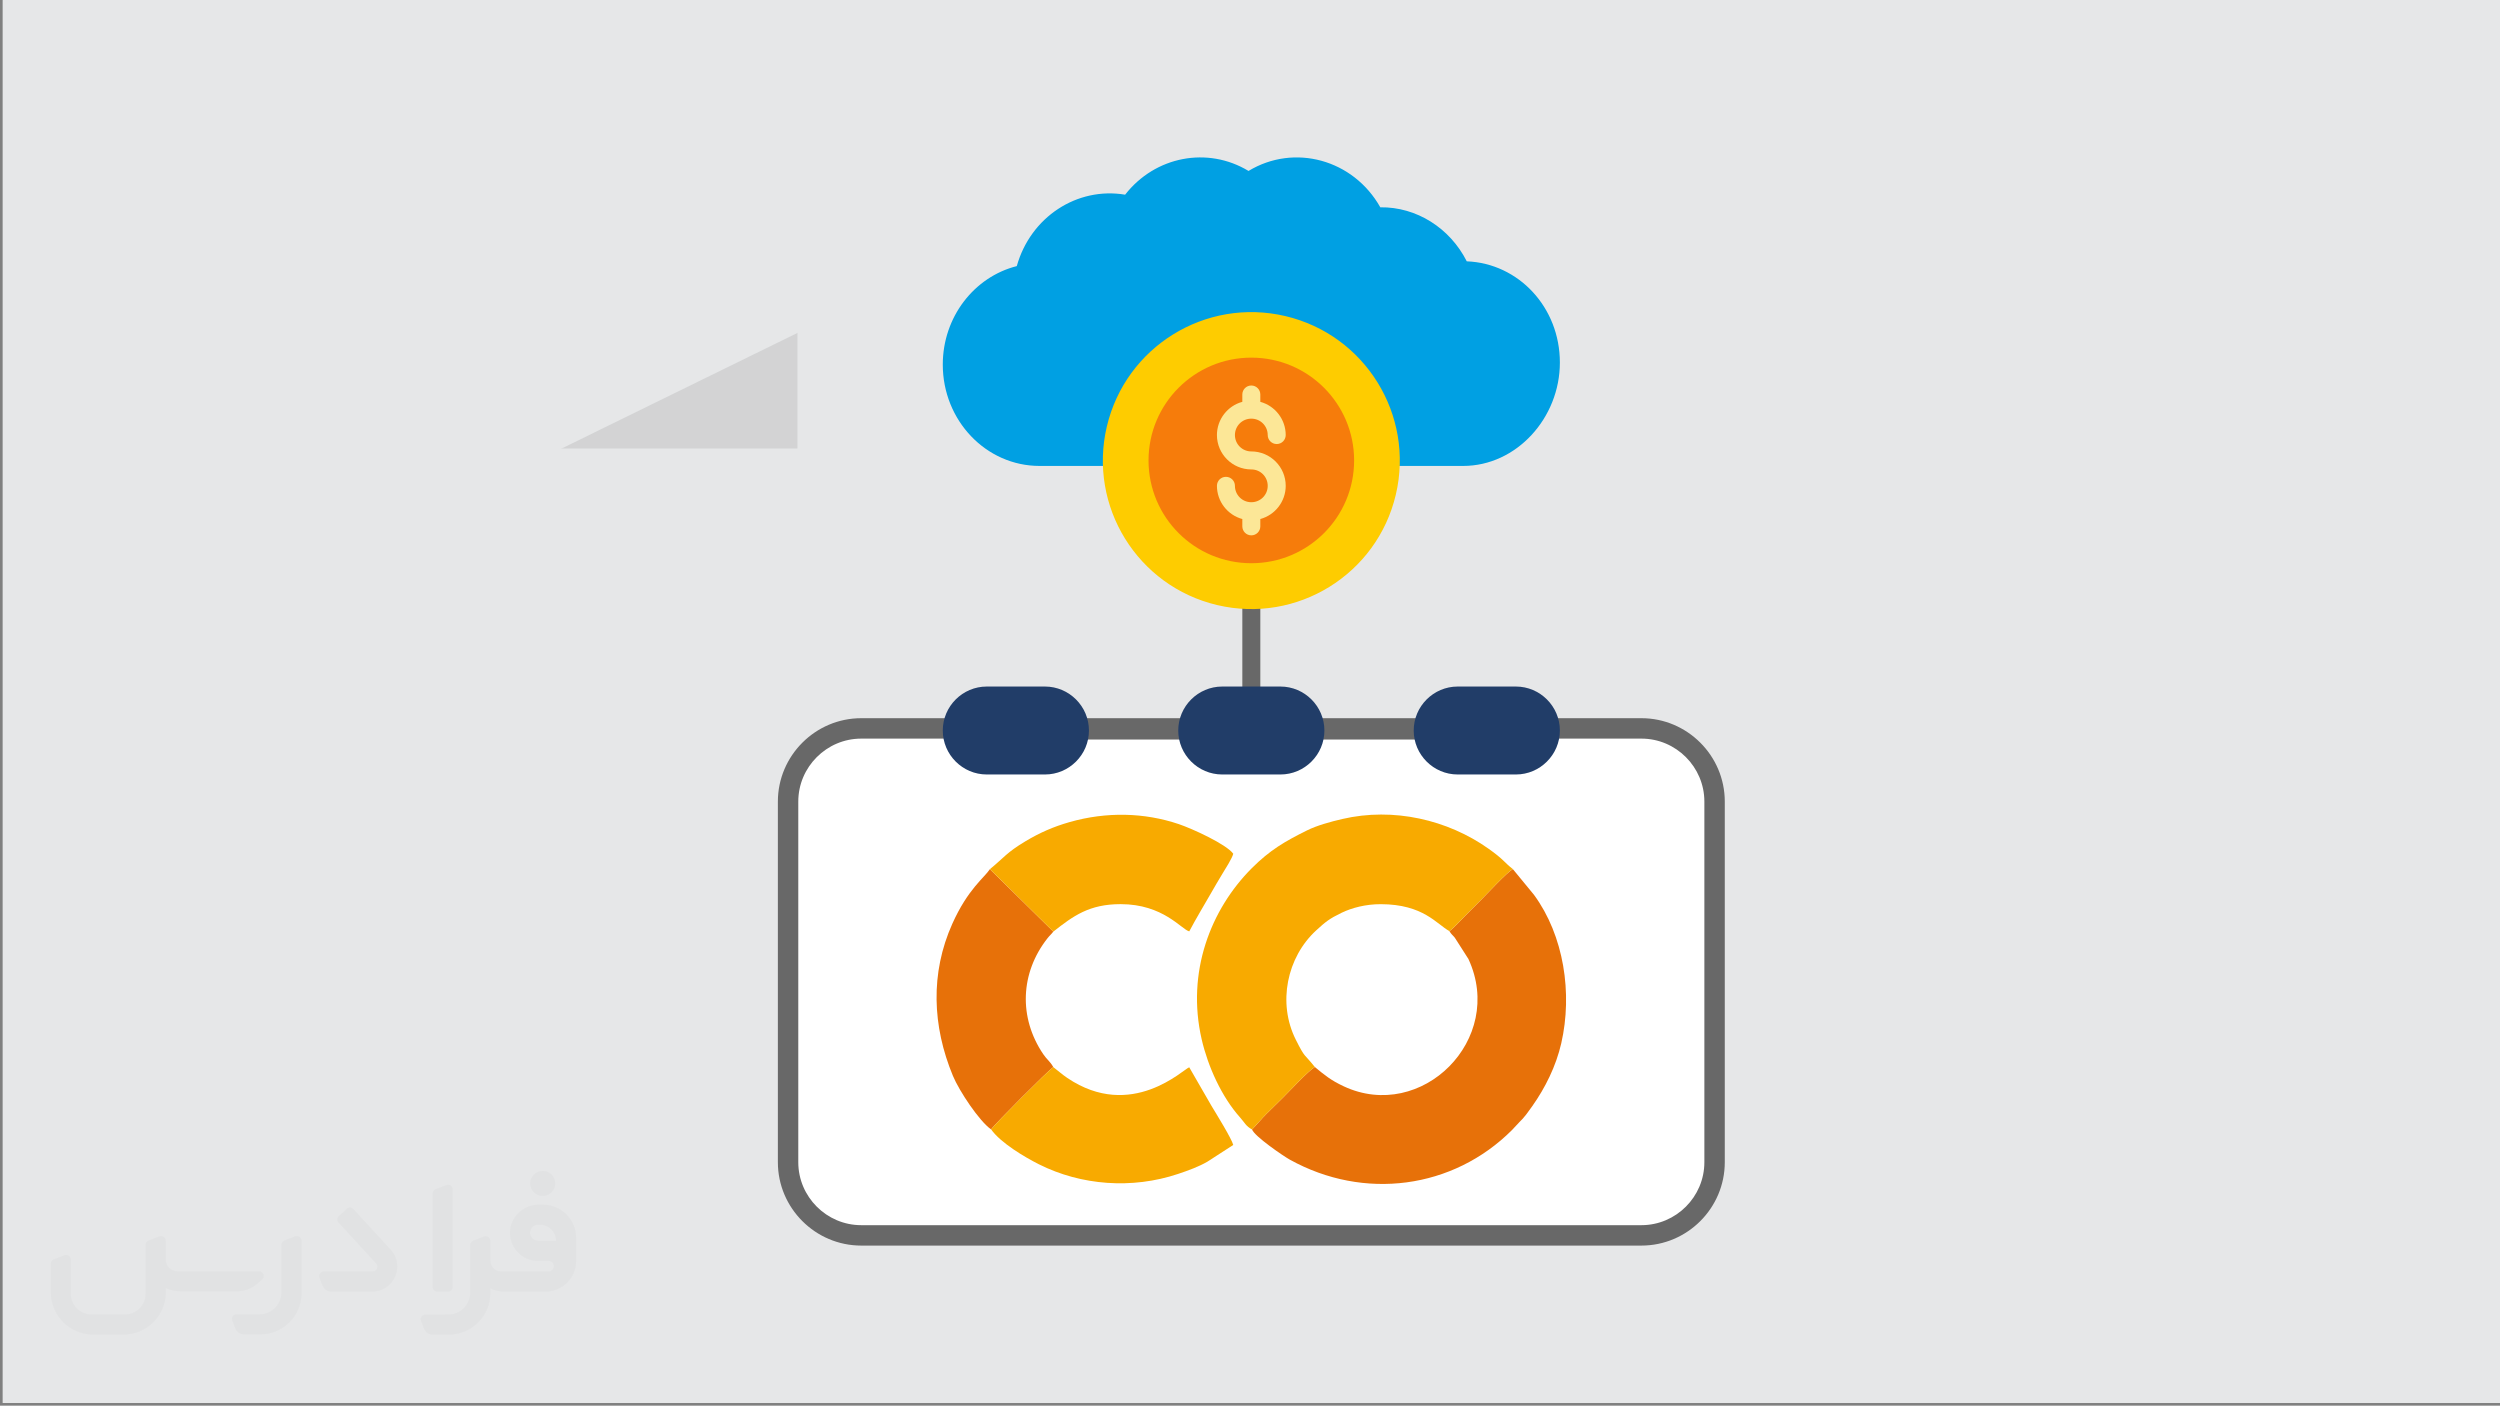 <?xml version="1.0" encoding="UTF-8"?>
<!DOCTYPE svg PUBLIC "-//W3C//DTD SVG 1.0//EN" "http://www.w3.org/TR/2001/REC-SVG-20010904/DTD/svg10.dtd">
<!-- Creator: CorelDRAW -->
<svg xmlns="http://www.w3.org/2000/svg" xml:space="preserve" width="94.292mm" height="53.017mm" version="1.0" style="shape-rendering:geometricPrecision; text-rendering:geometricPrecision; image-rendering:optimizeQuality; fill-rule:evenodd; clip-rule:evenodd"
viewBox="0 0 9404.96 5288.05"
 xmlns:xlink="http://www.w3.org/1999/xlink"
 xmlns:xodm="http://www.corel.com/coreldraw/odm/2003">
 <rect x="0" y="0" width="9404.96" height="5288.05" fill="#808080" stroke="none"/>
 <defs>
  <style type="text/css">
   <![CDATA[
    .str0 {stroke:#2B2A29;stroke-width:19.95;stroke-miterlimit:22.926}
    .fil1 {fill:#2B2A29}
    .fil6 {fill:#00A0E3}
    .fil7 {fill:#213D68}
    .fil5 {fill:#686868}
    .fil11 {fill:#E77109}
    .fil9 {fill:#F67C0B}
    .fil12 {fill:#F8AA00}
    .fil10 {fill:#FCE797}
    .fil3 {fill:white}
    .fil8 {fill:#FECC00;fill-rule:nonzero}
    .fil4 {fill:#686868;fill-rule:nonzero}
    .fil2 {fill:#373435;fill-rule:nonzero;fill-opacity:0.031}
    .fil0 {fill:#E6E7E8}
   ]]>
  </style>
   <mask id="id0">
  <linearGradient id="id1" gradientUnits="userSpaceOnUse" x1="-6172.37" y1="-3641.25" x2="-6039.72" y2="-3558.35">
   <stop offset="0" style="stop-opacity:1; stop-color:white"/>
   <stop offset="1" style="stop-opacity:0.102; stop-color:white"/>
  </linearGradient>
    <rect style="fill:url(#id1)" y="615.55" width="6460.17" height="4672.51"/>
   </mask>
 </defs>
 <g id="Layer_x0020_1">
  <polygon class="fil0" points="9.97,0 9404.96,0 9404.96,5278.08 9.97,5278.08 "/>
  <polygon class="fil1 str0" style="mask:url(#id0)" points="2263.68,5278.08 2180.49,5278.08 2144.69,5278.08 2131.13,5278.08 2066.41,5278.08 1988.9,5278.08 1988.89,5278.08 1912.44,5278.08 1895.68,5278.08 1810,5278.08 1689.02,5278.08 1641.01,5278.08 1640.97,5278.08 1635.45,5278.08 1498.61,5278.08 1336.13,5278.08 1278.9,5278.08 1251.55,5278.08 1216.72,5278.08 1170.7,5278.08 1085.59,5278.08 918.89,5278.08 894.29,5278.08 891.76,5278.08 843.14,5278.08 764.85,5278.08 753.1,5278.08 753.05,5278.08 705.95,5278.08 634.59,5278.08 613.12,5278.08 613.09,5278.08 606.87,5278.08 476.2,5278.08 415.11,5278.08 413.48,5278.08 368.03,5278.08 69.35,5278.08 9.97,5278.08 9.97,5233.06 9.97,5222.18 9.97,5204.63 9.97,5158.16 9.97,5147.3 9.97,5138.99 9.97,5135.57 9.97,5128.59 9.97,5121.17 9.97,5121.16 9.97,5107.15 9.97,5095.58 9.97,5019.51 9.97,5000.37 9.97,4959.97 9.97,4949.92 9.97,4937.26 9.97,4925.09 9.97,4913.36 9.97,4856.65 9.97,4834.54 9.97,4825.88 9.97,4825.87 9.97,4825.86 9.97,4780.55 9.97,4775.64 9.97,4762 9.97,4759.51 9.97,4703.45 9.97,4700.93 9.97,4687.52 9.97,4668.07 9.97,4659.33 9.97,4630.48 9.97,4626.24 9.97,4600.82 9.97,4588.16 9.97,4535.73 9.97,4505.07 9.97,4449.39 9.97,4446.73 9.97,4381.76 9.97,4320.83 9.97,4293.88 9.97,4290.36 9.97,4241.97 9.97,4222.9 9.97,4219.49 9.97,4202.07 9.97,4197.63 9.97,4196.87 9.97,4180.85 9.97,4176.04 9.97,4142.9 9.97,4125.91 9.97,4104.93 9.97,4100.96 9.97,4098.21 9.97,4059.63 9.97,4058.21 9.97,4056.01 9.97,4032.23 9.97,4004.17 9.97,3995.83 9.97,3961.36 9.97,3887.21 9.97,3884.34 9.97,3868.28 9.97,3842.05 9.97,3839.22 9.97,3796.88 9.97,3721.79 9.97,3719.55 9.97,3714.24 9.97,3651.6 9.97,3649.93 9.97,3627.82 9.97,3609.09 9.97,3555.49 9.97,3521.61 9.97,3487.35 9.97,3322.51 9.97,3064.94 9.97,2911.51 9.97,2910.02 9.97,2854.87 9.97,2847.69 9.97,2793.12 9.97,2756.7 9.97,2729.21 4023.23,762.02 4008.7,769.37 3994.49,777.38 3980.66,786.04 3967.19,795.32 3954.12,805.23 3941.47,815.74 3929.27,826.83 3917.52,838.51 3906.73,850.24 4359.4,628.78 4345.18,636.19 4331.23,644.28 4317.59,653.02 4304.29,662.43 4291.33,672.48 4278.76,683.19 4266.58,694.54 4254.83,706.53 4243.54,719.16 4232.71,732.42 3861.68,913.48 3858,919.89 3850.11,935.22 3842.85,951.02 3836.25,967.27 3830.34,983.97 3825.11,1001.08 3696.47,1063.59 3689.78,1068.73 3678.11,1078.48 3666.85,1088.7 3655.98,1099.39 3645.55,1110.54 3635.57,1122.12 3626.02,1134.13 3616.95,1146.55 3608.37,1159.36 3600.58,1172.04 4729.69,625.52 4713.17,633.84 4696.92,643.12 3599.26,1174.36 3592.7,1186.1 3585.64,1199.99 3579.12,1214.23 3573.16,1228.78 3567.76,1243.63 3562.95,1258.78 3558.73,1274.2 3555.12,1289.88 3552.14,1305.8 3549.79,1321.95 3548.1,1338.32 3547.07,1354.88 3546.72,1371.64 3547.19,1391.26 3548.6,1410.62 3550.92,1429.69 3554.13,1448.46 3558.19,1466.91 3563.09,1485 3568.82,1502.71 3575.33,1520.02 3582.62,1536.91 3590.66,1553.34 3599.43,1569.31 3608.9,1584.77 3619.06,1599.72 3629.86,1614.13 3633.99,1619.12 4460.42,1230.67 4436.62,1243.11 4413.44,1256.68 4390.94,1271.32 4369.16,1287.04 4348.13,1303.79 4327.9,1321.55 4308.51,1340.29 4290.01,1359.99 4272.44,1380.63 4255.83,1402.17 4240.24,1424.59 4225.7,1447.87 4212.25,1471.98 4199.94,1496.89 4188.81,1522.57 4178.91,1549 4178.1,1551.54 4539.81,1383.55 4556.94,1375.81 4574.5,1368.89 4592.46,1362.8 4610.82,1357.6 4629.53,1353.28 4648.57,1349.88 4667.92,1347.41 4687.56,1345.92 4707.46,1345.42 4727.36,1345.92 4747,1347.41 4766.36,1349.88 4785.4,1353.28 4804.11,1357.6 4822.45,1362.8 4840.43,1368.88 4857.99,1375.81 4875.12,1383.55 4891.79,1392.09 4907.98,1401.4 4923.67,1411.46 4938.83,1422.24 4953.45,1433.72 4967.48,1445.87 4980.9,1458.68 4993.71,1472.11 5005.87,1486.14 5017.35,1500.75 5028.13,1515.91 5038.19,1531.6 5047.5,1547.8 5056.04,1564.46 5063.78,1581.6 5070.7,1599.16 5076.79,1617.13 5081.99,1635.47 5086.31,1654.18 5089.71,1673.23 5092.18,1692.59 5093.67,1712.22 5094.17,1732.12 5093.67,1752.02 5093.61,1752.85 5504.13,1752.85 5522.86,1752.32 5541.35,1750.77 5559.58,1748.21 5577.5,1744.68 5595.11,1740.19 5612.39,1734.8 5629.31,1728.51 5645.84,1721.36 4963.78,2021.58 4953.45,2030.53 4938.83,2042.01 4923.67,2052.79 4907.98,2062.84 4891.79,2072.16 4875.12,2080.7 4857.99,2088.44 4492.26,2249.2 4496.75,2251.15 4694.29,2164.33 4688.55,2167.45 4683.53,2171.58 4679.4,2176.6 4676.28,2182.35 4674.3,2188.7 4673.62,2195.52 4673.62,2291.17 4691.11,2292.14 4718.89,2292.28 4746.47,2291.06 4773.79,2288.47 4800.82,2284.57 4827.52,2279.37 4853.84,2272.89 4879.75,2265.17 4905.19,2256.24 4930.13,2246.1 4673.62,2357.44 4673.62,2678.97 4674.3,2685.79 4676.28,2692.14 4679.4,2697.9 4683.53,2702.91 4688.55,2707.05 4694.29,2710.17 4700.65,2712.14 4707.47,2712.83 4714.29,2712.14 4720.64,2710.17 4649.58,2740.24 4803.67,2740.24 4858.91,2716.97 4865.26,2714.99 4872.08,2714.31 5135.97,2714.31 5419.54,2595.79 5405.08,2602.77 5391.45,2611.08 5378.7,2620.63 5366.94,2631.33 5356.24,2643.09 5346.69,2655.84 5338.39,2669.47 5331.4,2683.92 5325.82,2699.11 5321.88,2714.31 5428.64,2714.31 5435.47,2714.99 5441.82,2716.97 5447.56,2720.09 5452.58,2724.22 5456.71,2729.24 5459.83,2734.98 5461.47,2740.24 6175.01,2740.24 6203.04,2741.67 6230.29,2745.86 6256.61,2752.67 6281.86,2761.95 6305.91,2773.57 6328.6,2787.4 6349.79,2803.28 6369.36,2821.07 6387.16,2840.64 6403.04,2861.84 6416.85,2884.53 6428.48,2908.57 6437.77,2933.82 6444.58,2960.13 6448.77,2987.38 6450.19,3015.41 6450.19,4372.27 6448.77,4400.3 6444.58,4427.55 6437.77,4453.86 6428.48,4479.12 6416.85,4503.15 6403.04,4525.85 6387.16,4547.05 6369.36,4566.61 6349.79,4584.4 6328.6,4600.28 6305.91,4614.11 6281.86,4625.74 6256.61,4635.02 6111.81,4685.85 6175.01,4685.85 6191.09,4685.44 6206.97,4684.23 6222.62,4682.22 6238.03,4679.45 6253.17,4675.94 6268.02,4671.69 6282.58,4666.74 4535.27,5278.08 4484.83,5278.08 4424.63,5278.08 4315.35,5278.08 4277.32,5278.08 3068.56,5278.08 2894.24,5278.08 2881.64,5278.08 2740.97,5278.08 "/>
  <g id="_2367617680944">
   <path class="fil2" d="M1134.18 4667.65l0 196.82c0,20.39 -3.74,40.78 -11.65,59.5 -7.91,18.72 -19.14,36.21 -33.7,50.35 -14.56,14.56 -31.62,25.79 -50.35,33.7 -18.72,7.91 -39.11,11.65 -59.5,11.65l-60.75 0c-7.07,0 -14.14,-2.07 -19.97,-6.24 -5.83,-4.16 -10.4,-9.57 -12.91,-16.23l-11.23 -29.13c-0.83,-2.49 -1.25,-5.41 -1.25,-8.32 0,-2.91 1.25,-5.42 2.91,-7.91 1.67,-2.49 3.74,-4.16 6.24,-5.41 2.49,-1.25 5.41,-2.08 7.9,-1.67l86.14 0c22.05,0 42.86,-8.74 58.67,-24.55 15.39,-15.4 24.13,-36.62 24.13,-58.67l0 -178.93c0,-3.33 1.26,-6.65 3.33,-9.57 2.08,-2.91 5,-5 7.91,-6.24l40.78 -15.81c2.49,-0.84 5.41,-1.25 8.32,-0.84 2.91,0.42 5.42,1.26 7.49,2.91 2.08,1.67 4.17,3.75 5.42,6.24 1.25,2.91 2.07,5.83 2.07,8.32z"/>
   <path class="fil2" d="M2041.71 4532.01l-14.98 0c-59.51,0 -109.02,48.67 -108.19,107.76 0.42,27.47 12.07,54.1 31.63,73.24 19.55,19.55 46.18,30.37 74.06,30.37l39.53 0c5.42,0 10.4,2.07 14.15,5.83 3.74,3.74 5.83,8.74 5.83,14.14 0,5.42 -2.08,10.4 -5.83,14.15 -3.75,3.74 -8.74,5.83 -14.15,5.83l-178.92 0c-10.82,0 -20.81,-4.58 -28.3,-12.07 -7.49,-7.49 -11.65,-17.89 -12.07,-28.3l0 -74.9c0,-2.91 -0.83,-5.41 -2.07,-7.91 -1.25,-2.49 -3.33,-4.57 -5.42,-6.23 -2.07,-1.67 -4.99,-2.5 -7.49,-2.91 -2.91,-0.42 -5.41,0 -8.32,0.83l-41.19 15.81c-2.91,1.25 -5.83,3.33 -7.91,6.24 -2.07,2.91 -2.91,6.24 -2.91,9.57l0 178.93c0,22.05 -8.74,43.28 -24.13,58.67 -15.4,15.4 -36.62,24.55 -58.67,24.55l-86.55 0.01c-2.91,0 -5.42,0.83 -7.91,2.07 -2.49,1.25 -4.58,3.33 -6.24,5.42 -1.66,2.49 -2.49,4.99 -2.91,7.49 -0.41,2.91 0,5.41 1.26,8.32l11.23 29.13c2.49,6.66 7.07,12.49 12.9,16.65 5.83,4.16 12.9,6.24 19.98,5.83l60.74 0c41.19,0 80.72,-16.23 109.86,-45.77 29.13,-29.13 45.76,-68.66 45.76,-109.86l0 -18.3c15.82,7.9 33.29,12.07 50.77,12.07l156.87 0c30.38,0 59.93,-12.07 81.56,-33.7 21.63,-21.64 33.7,-50.77 33.7,-81.56l0 -85.72c0,-33.28 -13.32,-65.32 -36.62,-89.04 -23.72,-23.72 -55.76,-36.62 -89.04,-36.62zm50.34 136.06l-66.57 0c-7.91,0 -15.4,-2.49 -21.23,-7.9 -5.83,-5.42 -9.58,-12.49 -10.4,-20.4 0,-4.16 0.42,-8.74 2.07,-12.9 1.67,-4.16 3.75,-7.9 6.66,-10.81 5.83,-5.42 13.73,-8.75 21.63,-8.75l7.08 0c16.23,0 31.62,6.24 42.85,17.89 11.65,11.24 17.89,26.63 17.89,42.86z"/>
   <path class="fil2" d="M1702.58 4474.17l0 367.01c0,2.07 -0.42,4.57 -1.25,6.65 -0.84,2.08 -2.08,4.16 -3.75,5.83 -1.67,1.67 -3.33,2.91 -5.41,3.74 -2.08,0.84 -4.16,1.26 -6.66,1.26l-40.78 0c-2.07,0 -4.58,-0.42 -6.65,-1.26 -2.08,-0.83 -4.16,-2.07 -5.42,-3.74 -1.66,-1.67 -2.91,-3.74 -3.74,-5.83 -0.83,-2.08 -1.25,-4.58 -1.25,-6.65l0 -351.2c0,-3.32 0.83,-6.65 2.91,-9.57 2.07,-2.91 4.58,-5 7.9,-6.24l40.79 -15.81c2.49,-0.84 5.41,-1.25 8.32,-1.25 2.91,0.41 5.41,1.25 7.49,2.91 2.49,1.66 4.16,3.74 5.41,6.23 1.25,2.08 2.08,5 2.08,7.91z"/>
   <path class="fil2" d="M1400.07 4858.65l-153.53 0c-7.07,0 -14.15,-2.08 -19.98,-6.24 -5.83,-4.16 -10.4,-9.98 -13.32,-16.65l-11.23 -28.71c-0.83,-2.5 -1.25,-5.42 -0.83,-8.33 0.41,-2.91 1.25,-5.41 2.91,-7.9 1.66,-2.5 3.74,-4.16 6.23,-5.42 2.5,-1.25 5.42,-2.07 7.91,-2.07l183.92 0c3.33,0 6.65,-1.25 9.57,-2.91 2.92,-2.08 5,-4.58 6.66,-7.91 1.25,-3.33 1.67,-6.65 1.25,-9.98 -0.42,-3.33 -2.07,-6.66 -4.16,-9.16l-141.48 -153.95c-2.91,-3.33 -4.58,-7.91 -4.58,-12.49 0,-4.58 2.08,-8.74 5.83,-12.07l29.54 -27.46c3.33,-2.91 7.91,-4.58 12.49,-4.58 4.58,0.42 8.74,2.08 12.07,5.83l140.22 152.71c55.35,59.51 12.49,157.3 -69.49,157.3z"/>
   <path class="fil2" d="M986.47 4812.88l-19.98 17.06c-20.81,17.89 -47.44,27.88 -74.9,27.88l-210.97 0c-19.55,0 -39.11,-4.16 -57,-12.48l0 16.23c0,20.8 -4.16,41.6 -12.07,60.74 -7.9,19.14 -19.55,36.62 -34.53,51.6 -14.56,14.56 -32.04,26.21 -51.6,34.54 -19.14,7.9 -39.95,12.06 -60.75,12.06l-114.43 0.01c-20.81,0 -41.61,-4.17 -60.75,-12.07 -19.14,-7.91 -36.62,-19.56 -51.6,-34.54 -14.56,-14.56 -26.21,-32.04 -34.53,-51.6 -7.91,-19.14 -12.07,-39.94 -12.07,-60.74l0 -107.77c0,-3.33 1.25,-6.65 2.91,-9.57 2.08,-2.91 4.58,-5 7.91,-6.24l40.78 -15.81c2.49,-0.84 5.41,-1.26 8.32,-0.84 2.91,0.42 5.42,1.25 7.49,2.91 2.08,1.67 4.16,3.75 5.42,6.24 1.25,2.49 2.07,5 2.07,7.91l0 128.57c0,20.81 8.33,40.78 22.89,55.35 14.56,14.56 34.53,22.88 55.34,22.88l125.66 0c20.81,0 40.37,-8.33 54.93,-22.89 14.56,-14.56 22.89,-34.53 22.89,-55.34l0 -183.92c0,-3.33 1.25,-6.66 2.91,-9.58 2.07,-2.91 4.57,-4.99 7.9,-6.23l40.78 -15.82c2.5,-0.83 5.42,-1.25 8.33,-0.83 2.91,0.42 5.41,1.25 7.9,2.91 2.5,1.67 4.17,3.74 5.42,6.24 1.25,2.49 2.07,5.41 2.07,7.9l0 70.33c0,11.65 4.58,23.3 12.91,31.62 8.32,8.33 19.55,13.32 31.62,13.32l307.08 0c3.33,0 7.08,0.84 9.58,2.91 2.91,2.08 5,5 6.24,7.91 1.25,3.33 1.25,6.65 0.41,10.4 0,3.74 -2.07,6.65 -4.57,8.74z"/>
   <path class="fil2" d="M2041.71 4499.13c25.79,0 47.02,-21.23 47.02,-47.02 0,-25.8 -21.23,-47.02 -47.02,-47.02 -25.8,0 -47.03,21.22 -47.03,47.02 0,25.79 21.23,47.02 47.03,47.02z"/>
  </g>
  <g id="_2367617685984">
   <rect class="fil3" x="2964.74" y="2740.24" width="3485.45" height="1907.21" rx="238.31" ry="275.19"/>
   <path class="fil4" d="M3239.92 2701.83l2935.09 0c86.27,0 164.69,35.28 221.5,92.09 56.8,56.81 92.08,135.23 92.08,221.5l0 1356.85c0,86.27 -35.28,164.69 -92.08,221.49 -56.81,56.81 -135.23,92.09 -221.5,92.09l-2935.09 0c-86.27,0 -164.69,-35.28 -221.49,-92.09 -56.81,-56.8 -92.09,-135.22 -92.09,-221.49l0 -1356.85c0,-86.27 35.28,-164.69 92.09,-221.5 56.8,-56.81 135.22,-92.09 221.49,-92.09zm2935.09 76.81l-2935.09 0c-65.07,0 -124.28,26.66 -167.2,69.58 -42.92,42.92 -69.58,102.13 -69.58,167.2l0 1356.85c0,65.07 26.66,124.28 69.58,167.2 42.92,42.92 102.13,69.58 167.2,69.58l2935.09 0c65.07,0 124.28,-26.66 167.2,-69.58 42.92,-42.92 69.58,-102.13 69.58,-167.2l0 -1356.85c0,-65.07 -26.66,-124.28 -69.58,-167.2 -42.92,-42.92 -102.13,-69.58 -167.2,-69.58z"/>
   <g>
    <path class="fil5" d="M4673.62 2195.52c0,-18.69 15.16,-33.85 33.85,-33.85 18.7,0 33.86,15.16 33.86,33.85l0 483.45c0,18.69 -15.17,33.86 -33.86,33.86 -18.69,0 -33.85,-15.17 -33.85,-33.86l0 -483.45z"/>
    <path class="fil5" d="M4028.55 2782.02c-18.69,0 -33.85,-15.17 -33.85,-33.86 0,-18.69 15.16,-33.85 33.85,-33.85l472.03 0c18.69,0 33.85,15.16 33.85,33.85 0,18.7 -15.16,33.86 -33.85,33.86l-472.03 0z"/>
    <path class="fil5" d="M4872.08 2782.02c-18.69,0 -33.85,-15.17 -33.85,-33.86 0,-18.69 15.16,-33.85 33.85,-33.85l556.56 0c18.69,0 33.85,15.16 33.85,33.85 0,18.7 -15.16,33.86 -33.85,33.86l-556.56 0z"/>
    <path class="fil6" d="M5504.13 1752.85c201.07,0 364.08,-180.74 364.08,-388.86 0,-208.11 -155.61,-373.31 -350.28,-380.91 -63.41,-125.52 -189.35,-205.03 -325.23,-203.22 -101.63,-180.31 -323.94,-240.84 -495.78,-136.75 -153.86,-93.2 -351.32,-55.48 -464.21,89.3 -180.57,-30.39 -355.71,83.83 -407.6,268.67 -159.71,40.35 -278.38,190.93 -278.38,370.56 0,210.53 163,381.21 364.08,381.21l1593.32 0z"/>
    <path class="fil7" d="M3712.15 2913.59l219.01 0c90.99,0 165.42,-74.45 165.42,-165.43 0,-90.99 -74.44,-165.42 -165.42,-165.42l-219.01 0c-90.99,0 -165.42,74.44 -165.42,165.42 0,90.99 74.44,165.43 165.42,165.43z"/>
    <circle class="fil8" transform="matrix(0.042 -0.178 0.178 0.042 4707.47 1732.73)" r="3053.74"/>
    <path class="fil9" d="M4707.46 1345.42c213.58,0 386.72,173.12 386.72,386.71 0,213.58 -173.13,386.71 -386.72,386.71 -213.57,0 -386.71,-173.13 -386.71,-386.71 0,-213.57 173.13,-386.71 386.71,-386.71z"/>
    <path class="fil10" d="M4578.08 1827.66c0,-18.7 15.16,-33.86 33.85,-33.86 18.7,0 33.86,15.16 33.86,33.86 0,34.14 27.51,61.67 61.67,61.67 34.21,0 61.67,-27.46 61.67,-61.67 0,-34.18 -27.56,-61.67 -61.67,-61.67 -71.4,0 -129.39,-58.07 -129.39,-129.4 0,-58.51 39.65,-109.8 95.52,-124.91l0 -27.56c0,-18.7 15.16,-33.86 33.86,-33.86 18.69,0 33.85,15.16 33.85,33.86l0 27.58c55.96,15.21 95.53,66.4 95.53,124.89 0,18.7 -15.16,33.86 -33.86,33.86 -18.69,0 -33.85,-15.16 -33.85,-33.86 0,-34.22 -27.46,-61.67 -61.67,-61.67 -34.16,0 -61.67,27.52 -61.67,61.67 0,34.12 27.49,61.68 61.67,61.68 71.32,0 129.39,57.99 129.39,129.39 0,58.48 -39.58,109.68 -95.53,124.88l0 27.59c0,18.69 -15.16,33.85 -33.85,33.85 -18.7,0 -33.86,-15.16 -33.86,-33.85l0 -27.56c-55.88,-15.11 -95.52,-66.4 -95.52,-124.91z"/>
    <path class="fil7" d="M4597.96 2913.59l219 0c90.99,0 165.43,-74.45 165.43,-165.43 0,-90.99 -74.45,-165.42 -165.43,-165.42l-219 0c-90.99,0 -165.43,74.44 -165.43,165.42 0,90.99 74.45,165.43 165.43,165.43z"/>
    <path class="fil7" d="M5483.77 2913.59l219.01 0c90.99,0 165.42,-74.45 165.42,-165.43 0,-90.99 -74.44,-165.42 -165.42,-165.42l-219.01 0c-90.99,0 -165.42,74.44 -165.42,165.42 0,90.99 74.44,165.43 165.42,165.43z"/>
   </g>
   <g>
    <path class="fil11" d="M5452.7 3502.9c7.57,12.74 11.01,13.4 20.21,24.6l51.26 80.18c140.28,302.62 -176.5,615.94 -469.2,478.95 -48.02,-22.47 -70.76,-41.36 -108.69,-72.64 -27.68,17.47 -93.54,89.56 -122.2,117.62 -20.89,20.45 -37.89,37.67 -58.9,57.97 -16.69,16.13 -37.92,42.28 -55.07,59.32 8.92,25.9 118.31,100.43 142.03,113.59 279.08,154.75 614.14,110.51 836.27,-111.61l7 -7.61c36.58,-40.34 29.53,-26.15 68.99,-81.97 48.76,-68.97 89.31,-150.25 109.08,-236.66 42.73,-186.87 10.28,-404.71 -102.84,-558.56l-79.35 -96.55c-22.21,12 -97.41,93.54 -121.55,117.65 -20.65,20.62 -37.6,37.85 -58.35,58.52 -16.9,16.83 -41.72,44.99 -58.7,57.21l-0.01 0.01z"/>
    <path class="fil12" d="M4710.1 4248.87c17.15,-17.03 38.39,-43.19 55.07,-59.31 21.01,-20.3 38.02,-37.53 58.91,-57.98 28.64,-28.04 94.5,-100.14 122.2,-117.62 -41.69,-52.61 -34.8,-29.63 -71.5,-102.65 -69.43,-138.18 -33.43,-310.49 77.1,-411.6 34.67,-31.71 48.82,-43.44 94.94,-65.76 39.08,-18.92 91.36,-32.59 147.74,-32.47 160.45,0.33 210.13,75.28 258.15,101.39 16.99,-12.22 41.81,-40.39 58.7,-57.21 20.74,-20.67 37.7,-37.9 58.35,-58.52 24.13,-24.11 99.32,-105.65 121.55,-117.65 -34.37,-26.85 -32.63,-35.08 -92.46,-77.37 -152.19,-107.59 -356.02,-156.14 -549.39,-111.02 -44.03,10.27 -94.98,24.19 -132.48,42.82 -82.76,41.12 -139.58,73.82 -208.09,142.51 -154.18,154.58 -246.52,390.56 -188.21,643.51 23.45,101.71 74.99,216.29 144.42,293.85 16.72,18.67 22.56,33.73 45.01,45.07l0 -0.01z"/>
    <path class="fil11" d="M3728.6 4248.87c11.51,-18.1 217.28,-224.48 234.03,-234.37 -13.47,-23.45 -23.34,-27.08 -38.1,-48.92 -93.2,-137.97 -86.02,-305.8 15.76,-435.42 8.8,-11.2 14.69,-15.36 22.34,-25.45l-238.62 -234.96c-19.99,31.2 -82.57,74.34 -141.16,204.91 -83.67,186.44 -75.5,385.59 1.98,572.5 23.83,57.48 99.2,170.69 143.76,201.7l0 0.01z"/>
    <path class="fil12" d="M3724.01 3269.76l238.61 234.96c75.08,-59.05 134.86,-103.36 253.22,-103.36 160.1,0 228.08,94.48 258.1,102.49 26.6,-50.29 54.85,-96.6 83.03,-145.84 13.04,-22.79 26.69,-46.16 41.46,-70.54 10.61,-17.55 37.07,-58.61 41.07,-75.79 -26.25,-35.85 -154.15,-94.29 -205.06,-111.45 -129.47,-43.68 -272.08,-47.07 -410.63,-7.56 -61.35,17.49 -112.66,40.2 -166.3,72.31 -70.94,42.47 -79.57,60.66 -133.47,104.79l-0.02 0z"/>
    <path class="fil12" d="M3728.6 4248.87c35.46,50.11 125.17,103.77 180.46,131.48 158.29,79.34 349.58,93.95 522.88,35.93 39.32,-13.17 77.99,-27.39 109.95,-45.88l97.59 -63.1c-5.22,-22.35 -66.19,-121.05 -81.86,-147l-83.7 -145.17c-20,5.35 -217.15,203.19 -458.78,40.01 -20.82,-14.06 -33.78,-26.5 -52.52,-40.65 -16.73,9.89 -222.51,216.27 -234.03,234.37l0.02 0.01z"/>
   </g>
  </g>
 </g>
</svg>

